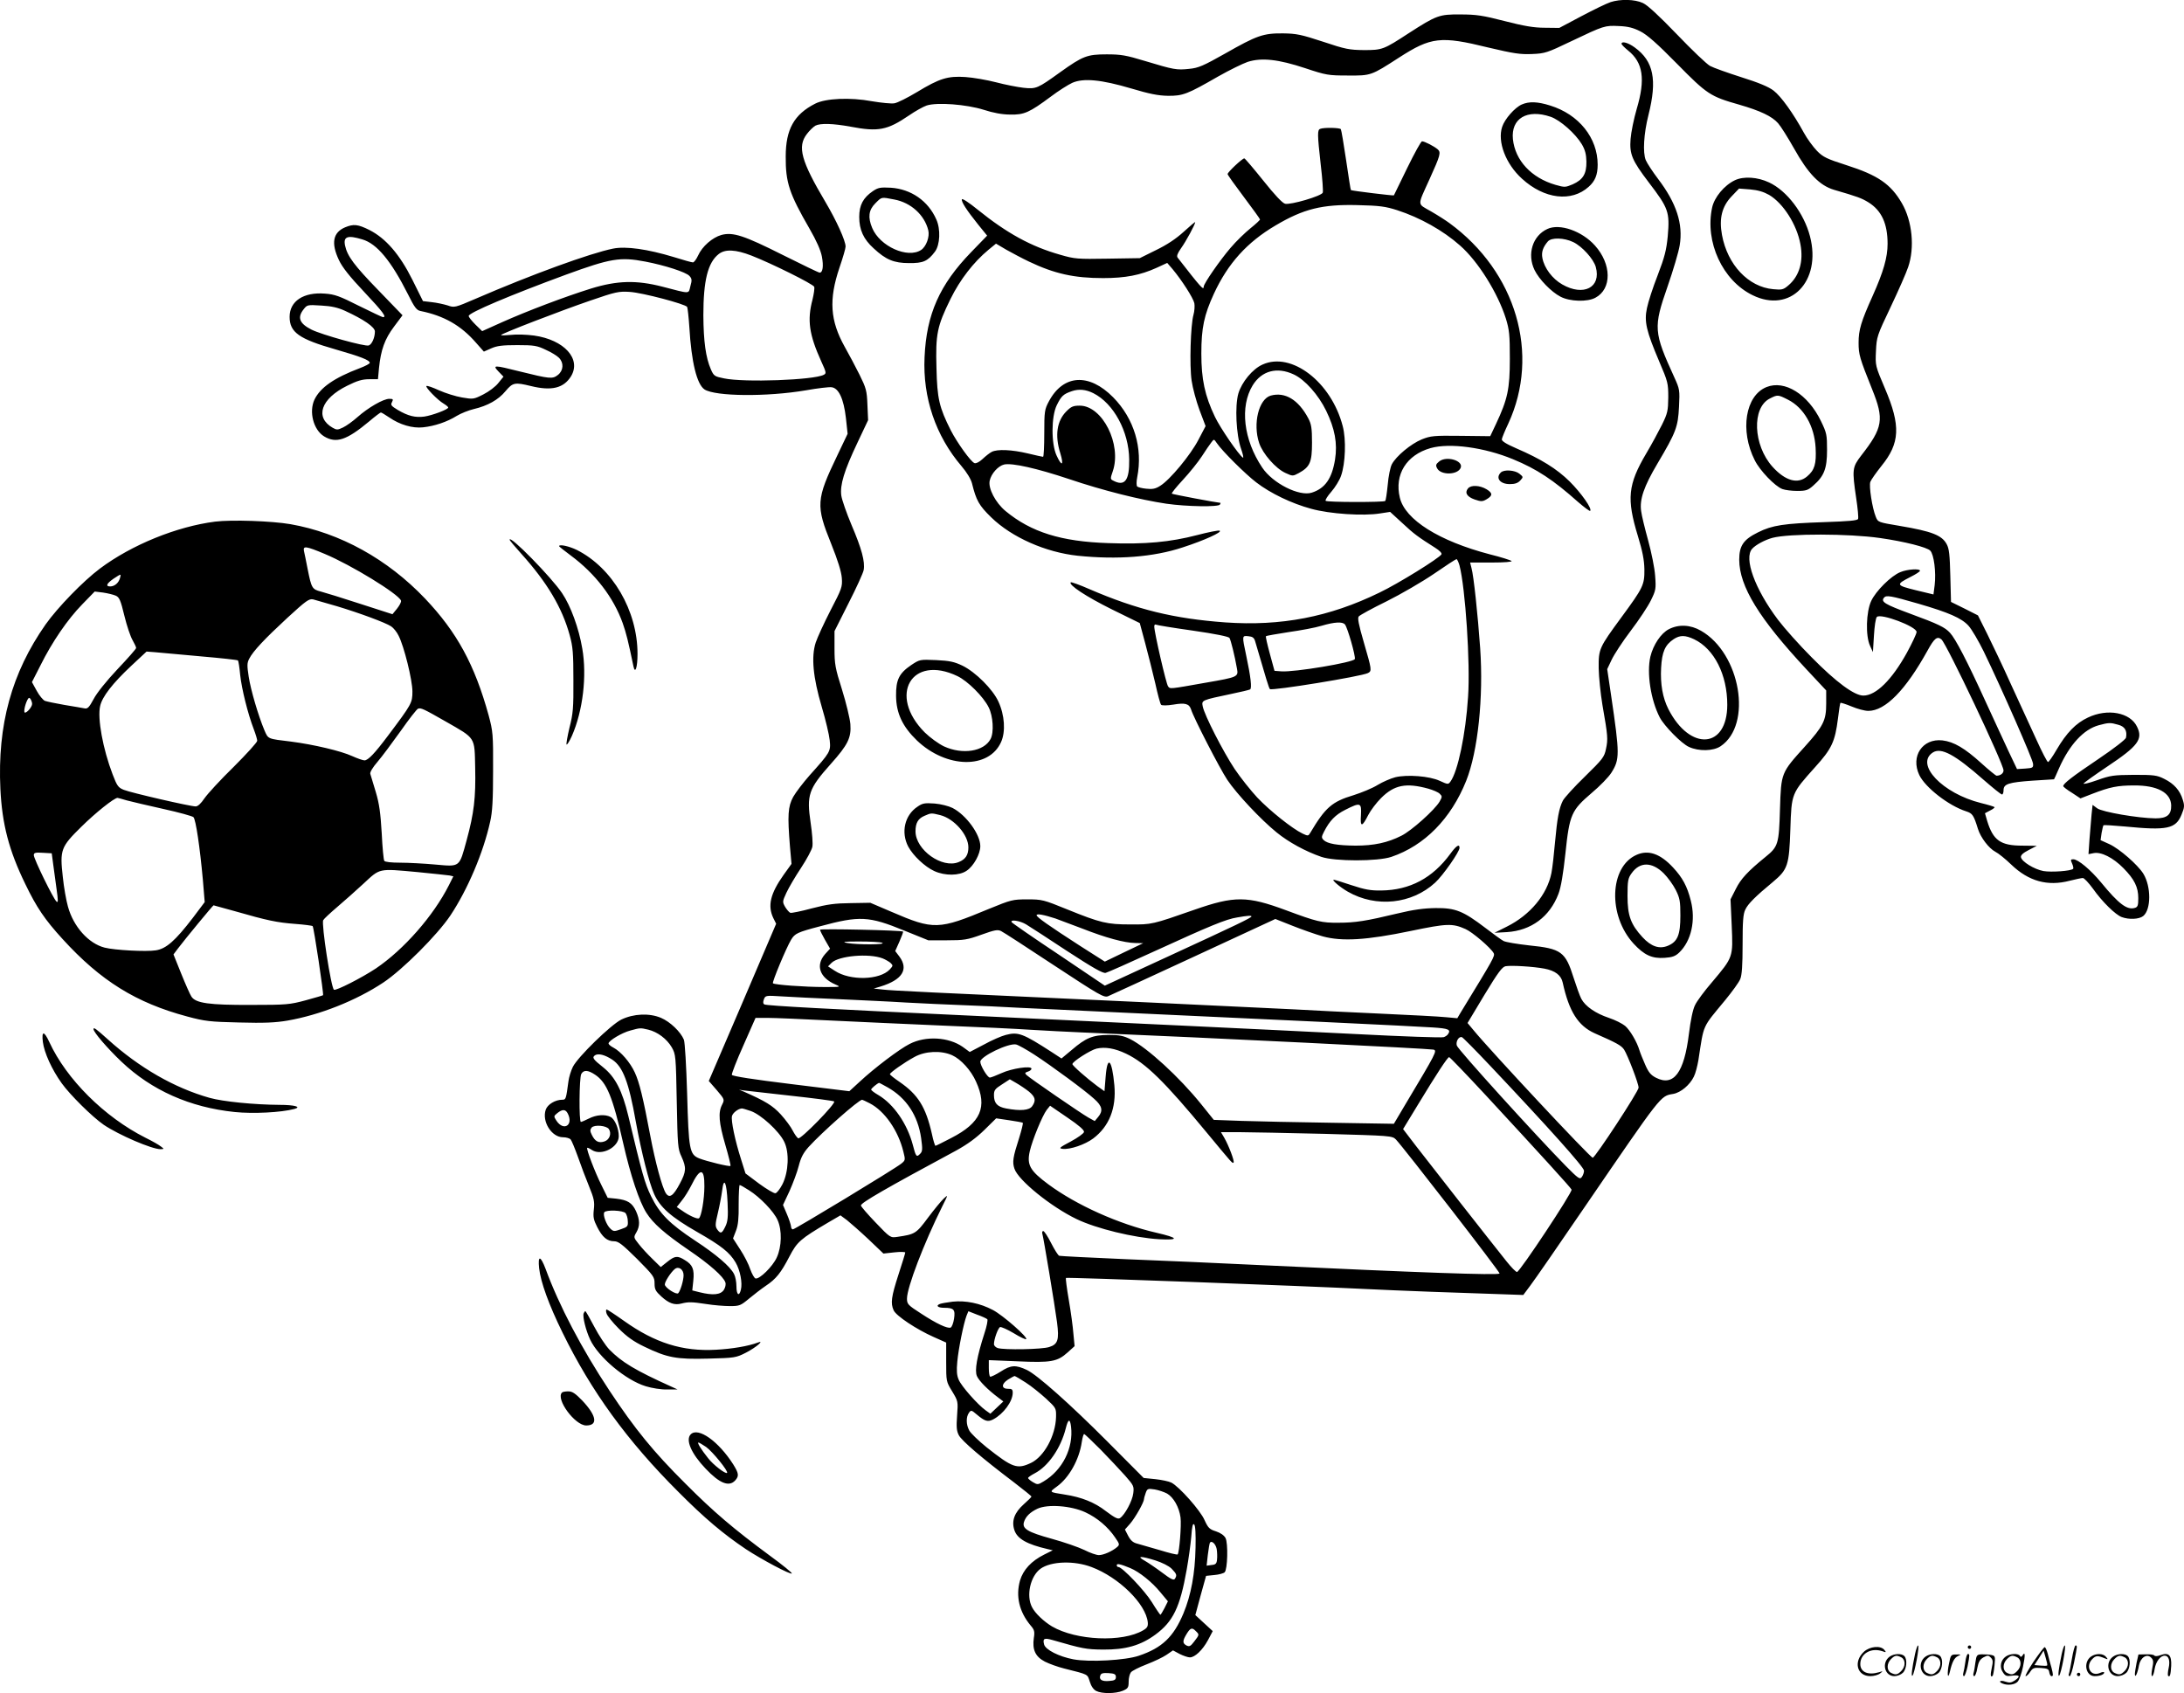 <?xml version="1.0" encoding="UTF-8"?>
<svg xmlns="http://www.w3.org/2000/svg" version="1.0" viewBox="0 0 1280.64 992.808" preserveAspectRatio="xMidYMid meet">
  <g transform="translate(-0.17,992.872) scale(0.1,-0.1)" fill="#000000" stroke="none">
    <path d="M9445 9916 c-22 -7 -98 -44 -170 -82 l-130 -69 -85 1 c-64 0 -122 10 -235 39 -128 33 -166 39 -260 39 -124 1 -140 -5 -303 -110 -147 -96 -155 -99 -262 -99 -86 1 -109 5 -240 49 -128 42 -156 48 -235 49 -116 1 -153 -12 -339 -118 -128 -72 -157 -85 -211 -90 -74 -8 -90 -5 -259 46 -112 34 -141 39 -225 39 -115 0 -140 -10 -273 -105 -132 -95 -140 -99 -215 -91 -35 4 -107 18 -160 32 -54 14 -135 28 -180 31 -104 7 -152 -8 -284 -88 -55 -33 -114 -63 -133 -66 -19 -3 -77 3 -131 12 -129 24 -272 17 -333 -14 -124 -63 -173 -151 -173 -310 -1 -153 21 -218 140 -424 41 -71 65 -126 72 -162 11 -58 5 -95 -13 -95 -6 0 -103 47 -217 104 -227 114 -291 135 -359 117 -53 -15 -113 -67 -137 -121 -10 -22 -24 -40 -30 -40 -7 0 -57 14 -111 31 -155 47 -282 65 -357 50 -134 -27 -478 -152 -806 -294 -123 -53 -125 -53 -165 -39 -23 7 -64 16 -93 19 l-51 6 -62 125 c-75 150 -156 243 -252 292 -68 34 -93 36 -142 16 -72 -30 -84 -93 -37 -192 20 -43 63 -97 150 -189 109 -116 132 -147 108 -146 -4 0 -67 30 -140 66 -113 57 -142 68 -200 72 -125 10 -207 -44 -207 -136 0 -91 55 -130 269 -191 146 -42 201 -63 201 -79 0 -5 -26 -19 -58 -31 -151 -57 -232 -114 -266 -184 -34 -72 -6 -178 56 -216 71 -43 132 -23 265 88 34 29 65 52 68 52 4 0 25 -13 49 -29 62 -43 137 -65 199 -58 67 7 141 32 197 67 25 15 70 33 100 40 81 19 144 54 186 105 43 51 54 53 149 30 122 -30 192 -12 235 57 62 102 -40 214 -216 239 -44 6 -105 8 -136 4 -32 -3 -58 -4 -58 -1 0 8 348 142 523 202 151 52 167 55 232 51 75 -5 325 -71 336 -88 3 -6 9 -59 13 -119 12 -205 44 -335 89 -365 64 -41 365 -44 595 -5 67 12 135 20 150 18 42 -5 71 -68 84 -180 l10 -93 -60 -126 c-125 -260 -127 -295 -36 -520 39 -97 59 -162 62 -199 4 -53 0 -63 -66 -190 -38 -74 -77 -159 -87 -189 -27 -84 -16 -203 35 -376 23 -77 44 -166 47 -197 7 -66 3 -71 -118 -206 -37 -42 -80 -98 -96 -126 -31 -57 -34 -107 -19 -292 l9 -101 -46 -64 c-78 -110 -95 -181 -61 -253 l17 -34 -197 -461 -198 -461 47 -54 c46 -54 46 -55 31 -85 -24 -46 -19 -106 19 -236 19 -65 33 -121 30 -123 -5 -6 -140 27 -183 44 -57 23 -62 51 -71 378 -5 167 -13 302 -19 318 -19 46 -80 105 -134 128 -68 29 -161 25 -233 -10 -62 -31 -255 -219 -284 -277 -11 -22 -23 -61 -26 -85 -14 -105 -15 -108 -36 -108 -41 0 -86 -27 -97 -58 -24 -69 34 -162 101 -162 19 0 39 -6 45 -13 6 -7 25 -53 43 -103 17 -49 46 -126 65 -172 29 -71 33 -90 28 -135 -5 -45 -2 -61 20 -104 30 -59 58 -83 100 -83 24 0 48 -19 133 -103 97 -98 103 -106 103 -144 0 -35 6 -46 40 -77 44 -40 77 -52 118 -41 40 10 59 10 145 -3 43 -7 106 -12 139 -12 56 0 63 3 111 43 29 24 73 58 98 75 62 41 90 77 140 173 45 86 63 102 227 199 l72 42 38 -28 c20 -16 77 -66 126 -112 l88 -84 64 7 c35 4 64 3 64 -1 0 -4 -18 -63 -40 -130 -42 -130 -47 -167 -28 -209 15 -33 135 -112 234 -156 l74 -33 0 -114 c0 -113 0 -115 35 -172 35 -58 35 -59 29 -142 -5 -67 -3 -90 10 -115 16 -32 135 -134 324 -277 56 -43 102 -80 102 -83 0 -3 -20 -23 -45 -45 -55 -49 -73 -98 -55 -152 17 -51 74 -83 195 -111 l30 -7 -50 -25 c-76 -38 -123 -89 -142 -152 -26 -92 -5 -184 63 -265 21 -24 24 -35 18 -72 -10 -69 9 -110 65 -139 26 -13 76 -31 112 -40 147 -37 136 -32 151 -77 8 -27 22 -47 38 -55 34 -17 113 -16 155 1 31 13 35 19 35 54 0 21 6 45 13 54 6 9 48 30 92 47 44 17 97 42 117 56 l38 26 39 -21 c22 -11 49 -20 60 -20 29 0 74 42 106 101 l28 53 -51 47 -51 47 31 115 32 115 49 5 c26 2 54 10 60 16 17 17 21 170 5 201 -9 16 -29 30 -56 39 -38 12 -46 20 -67 66 -24 56 -149 197 -195 220 -14 7 -56 16 -93 20 l-69 7 -211 212 c-222 223 -413 392 -473 421 -66 31 -94 30 -154 -9 -30 -19 -58 -32 -62 -30 -5 3 -8 26 -8 51 l0 46 169 -7 c196 -9 233 -2 293 52 l41 37 -7 73 c-3 40 -15 129 -27 198 -12 69 -19 127 -17 129 5 5 1398 -47 1758 -65 177 -9 554 -23 839 -32 l85 -3 41 55 c23 30 165 235 315 455 460 672 447 656 523 669 45 8 98 53 121 101 10 19 21 63 27 98 33 215 20 185 157 351 41 50 81 105 88 123 10 23 14 82 14 204 0 135 3 178 16 204 15 33 59 77 163 163 86 72 94 97 101 307 7 213 6 210 145 365 98 108 117 150 134 284 6 49 12 91 15 93 2 2 31 -7 65 -21 33 -14 77 -26 98 -26 100 0 219 122 347 353 40 73 57 87 82 66 30 -25 364 -729 364 -768 0 -17 -18 -31 -41 -31 -4 0 -45 33 -90 74 -96 87 -160 125 -227 133 -117 13 -188 -93 -136 -203 35 -73 172 -180 275 -213 37 -12 44 -22 69 -103 16 -51 64 -114 102 -134 18 -9 60 -43 93 -75 102 -98 213 -129 343 -95 35 9 70 16 77 16 8 0 34 -28 59 -62 55 -78 132 -153 169 -167 43 -16 102 -13 126 6 47 38 47 173 1 248 -33 53 -140 146 -198 173 l-53 24 6 42 c4 22 9 43 11 45 3 3 60 -1 127 -7 246 -24 297 -14 331 70 17 41 18 53 7 87 -16 54 -51 94 -108 122 -43 22 -61 24 -178 24 -120 -1 -137 -3 -218 -32 -48 -17 -83 -25 -77 -18 6 7 69 52 139 99 180 120 210 160 174 233 -40 84 -173 109 -288 54 -71 -33 -126 -90 -184 -189 -23 -40 -46 -72 -50 -72 -5 0 -36 60 -69 133 -33 72 -100 218 -148 322 -47 105 -111 238 -140 297 l-54 108 -79 40 -79 39 -4 153 c-3 122 -7 160 -21 185 -28 53 -87 76 -277 108 -125 21 -126 21 -139 53 -21 51 -41 181 -32 205 5 13 34 54 65 93 109 134 114 236 21 454 -57 134 -57 134 -53 220 4 83 6 90 86 258 45 95 92 201 103 235 39 114 24 269 -37 374 -65 112 -140 164 -325 223 -115 37 -137 47 -173 84 -22 23 -57 70 -76 105 -64 117 -135 215 -178 248 -30 23 -88 47 -190 79 -81 26 -163 55 -183 66 -20 11 -108 95 -195 186 -104 108 -172 171 -199 183 -47 22 -131 24 -190 5z m175 -171 c40 -20 98 -71 215 -190 177 -180 196 -192 365 -240 124 -36 192 -68 228 -109 16 -18 58 -85 93 -147 83 -149 151 -218 234 -243 141 -41 162 -49 203 -74 77 -48 112 -125 112 -243 0 -79 -24 -163 -87 -304 -69 -153 -83 -201 -83 -276 0 -69 6 -90 79 -272 72 -178 64 -226 -64 -390 -52 -68 -54 -81 -29 -250 9 -59 14 -114 11 -121 -4 -10 -55 -14 -199 -19 -237 -8 -304 -18 -388 -60 -85 -42 -110 -78 -110 -161 1 -156 116 -344 395 -643 l115 -123 0 -77 c0 -99 -16 -131 -126 -253 -139 -154 -138 -152 -145 -365 -6 -206 -10 -221 -86 -282 -102 -83 -144 -128 -173 -187 l-31 -61 7 -155 c8 -185 9 -183 -115 -330 -45 -52 -90 -113 -100 -135 -13 -25 -26 -89 -36 -169 -28 -227 -89 -310 -193 -257 -31 16 -44 32 -64 78 -14 32 -29 69 -33 83 -15 50 -55 118 -84 143 -17 14 -59 35 -95 47 -78 26 -139 68 -162 112 -9 17 -29 73 -45 123 -48 153 -72 171 -260 190 -71 8 -138 19 -151 26 -12 6 -60 41 -107 77 -130 99 -175 117 -291 116 -69 -1 -130 -9 -225 -32 -183 -44 -247 -54 -345 -54 -98 -1 -127 6 -307 73 -229 85 -303 85 -538 3 -246 -86 -250 -87 -375 -86 -137 0 -175 9 -370 88 -140 57 -148 59 -235 59 -86 0 -95 -3 -225 -56 -295 -123 -323 -124 -571 -17 l-124 53 -115 -2 c-93 -1 -137 -7 -229 -31 -62 -17 -119 -28 -125 -26 -7 3 -20 18 -30 34 -17 30 -17 32 7 84 14 30 52 95 86 146 33 50 63 106 66 123 4 18 -1 81 -10 141 -24 164 -13 198 119 346 100 112 120 153 114 233 -3 34 -25 125 -49 202 -40 126 -44 150 -44 241 l0 102 82 163 c46 90 86 178 89 195 9 49 -12 126 -71 264 -29 69 -56 146 -60 172 -9 62 16 146 96 314 l61 129 -4 91 c-3 82 -8 98 -46 175 -23 46 -62 120 -87 164 -86 154 -94 277 -31 464 20 58 36 113 36 124 0 34 -53 151 -118 261 -143 241 -166 325 -109 399 15 20 38 42 50 49 29 15 103 13 206 -6 163 -31 215 -21 343 66 36 25 83 51 103 58 61 20 233 7 335 -25 55 -18 109 -28 155 -28 82 -2 113 12 238 105 45 34 102 70 126 81 66 29 170 19 346 -33 107 -32 158 -42 215 -43 88 -1 115 10 294 113 67 38 145 76 174 86 82 26 180 15 337 -37 123 -41 136 -43 250 -43 136 -1 136 -1 300 105 188 121 244 128 524 59 148 -35 187 -41 256 -38 76 3 88 7 230 75 193 92 197 93 280 89 52 -2 84 -10 125 -31z m-7494 -1220 c86 -25 169 -126 268 -322 38 -77 51 -94 74 -98 137 -28 236 -84 324 -185 l47 -53 43 19 c34 15 65 19 153 19 98 0 116 -3 166 -27 32 -14 66 -35 78 -47 30 -30 27 -75 -6 -101 -32 -25 -47 -23 -225 21 -151 38 -160 38 -123 -1 l29 -30 -30 -37 c-16 -21 -56 -51 -88 -67 -57 -29 -60 -29 -125 -18 -36 6 -97 25 -135 42 -37 17 -71 29 -74 25 -7 -7 65 -82 101 -103 15 -9 27 -19 27 -23 0 -11 -93 -46 -140 -53 -53 -7 -95 3 -156 39 -38 23 -43 29 -34 45 9 18 7 20 -16 20 -34 0 -123 -51 -186 -107 -28 -25 -66 -52 -85 -61 -31 -15 -37 -15 -60 -2 -107 61 -70 171 85 247 58 29 88 38 128 38 l52 0 6 65 c11 108 34 171 88 243 l50 67 -141 146 c-142 146 -183 201 -196 263 -11 53 15 62 101 36z m2282 -95 c116 -45 362 -167 368 -183 3 -8 -2 -42 -10 -75 -32 -121 -20 -205 52 -364 29 -63 30 -69 14 -77 -58 -31 -467 -46 -585 -21 -55 11 -60 14 -77 53 -30 69 -43 163 -44 317 0 203 26 309 90 359 38 30 99 27 192 -9z m-623 -35 c115 -22 239 -62 259 -84 15 -16 16 -25 6 -60 -12 -47 4 -47 -165 -3 -152 39 -264 36 -417 -11 -154 -48 -373 -131 -521 -197 l-118 -53 -40 39 c-21 21 -39 43 -39 50 0 19 244 122 570 242 263 96 318 105 465 77z m-1760 -289 c109 -50 175 -95 175 -121 0 -35 -17 -75 -36 -82 -21 -8 -276 63 -336 93 -71 36 -84 71 -46 119 21 27 23 27 104 22 59 -3 98 -12 139 -31z m9000 -1332 c146 -21 275 -54 295 -74 22 -22 35 -127 26 -203 l-7 -54 -104 25 c-117 29 -118 33 -30 78 30 15 55 31 55 36 0 14 -75 9 -115 -8 -55 -22 -144 -111 -171 -169 -30 -64 -34 -204 -7 -263 l17 -37 6 97 c3 53 10 102 17 109 23 23 233 -56 233 -88 0 -10 -26 -65 -57 -122 -88 -159 -181 -251 -255 -251 -53 0 -159 78 -303 224 -72 72 -161 172 -198 221 -136 181 -201 361 -151 416 22 24 75 52 119 64 99 26 448 25 630 -1z m225 -385 c179 -52 254 -85 294 -129 20 -22 60 -91 90 -152 106 -219 288 -633 289 -658 2 -23 -2 -25 -46 -28 l-48 -3 -49 103 c-26 57 -90 193 -140 303 -103 226 -172 359 -204 393 -29 32 -67 51 -233 112 -149 55 -174 70 -154 94 13 16 38 12 201 -35z m1172 -710 c39 -10 54 -35 46 -76 -2 -10 -70 -63 -162 -125 -153 -103 -206 -144 -206 -159 0 -4 23 -22 51 -39 l50 -33 67 26 c106 41 151 50 247 50 136 1 216 -42 218 -117 1 -55 -24 -76 -92 -76 -101 1 -312 37 -342 59 l-27 20 -6 -57 c-3 -31 -8 -96 -12 -144 l-6 -88 30 6 c44 9 114 -26 175 -88 64 -65 87 -111 87 -176 0 -42 -3 -52 -20 -57 -45 -14 -94 22 -198 149 -62 75 -135 136 -163 136 -16 0 -17 -3 -7 -25 6 -14 9 -28 6 -31 -13 -13 -128 -21 -174 -13 -54 10 -127 55 -132 81 -2 12 12 25 45 42 l48 25 -85 1 c-128 0 -171 31 -206 145 l-13 45 30 16 c17 8 29 18 26 20 -3 3 -39 14 -80 24 -225 56 -387 227 -282 296 49 32 130 -12 298 -160 54 -47 102 -86 108 -86 5 0 9 11 9 25 0 37 30 46 169 56 69 4 127 8 127 8 1 1 14 29 29 64 62 140 145 229 233 253 59 16 69 16 114 3z m-6232 -1136 c25 -9 97 -36 160 -60 135 -53 245 -83 309 -84 l46 -1 -113 -54 -112 -54 -143 91 c-186 120 -257 170 -257 181 0 11 42 3 110 -19z m1150 12 c0 -8 -90 -51 -487 -234 l-373 -172 -270 182 c-149 99 -273 185 -276 190 -11 18 49 9 85 -13 20 -12 128 -82 240 -156 152 -99 210 -132 226 -128 12 3 143 61 291 129 319 146 415 186 480 196 62 11 84 12 84 6z m-2036 -83 l141 -57 110 0 c99 0 119 3 202 33 78 28 95 31 115 21 13 -6 153 -97 312 -202 266 -175 291 -189 315 -180 14 6 241 110 504 232 l477 221 101 -40 c55 -22 135 -50 177 -62 113 -31 258 -22 517 32 212 44 243 45 320 11 41 -18 148 -110 165 -141 9 -17 2 -29 -193 -348 l-20 -34 -66 6 c-36 4 -210 13 -386 21 -176 8 -403 19 -505 25 -102 5 -480 23 -840 40 -1359 62 -1516 70 -1570 76 l-55 6 40 12 c127 39 166 100 111 175 l-25 33 25 56 c13 30 23 56 21 58 -7 8 -487 18 -487 11 0 -4 13 -31 29 -59 l30 -52 -30 -33 c-56 -65 -31 -137 61 -177 34 -15 33 -15 -65 -15 -114 0 -292 13 -301 22 -6 6 78 208 107 256 22 36 36 43 169 78 233 63 286 60 494 -25z m-129 -72 c26 -11 -143 -12 -205 -1 -35 7 -20 9 70 9 63 0 124 -3 135 -8z m2 -91 c15 -6 36 -18 46 -26 16 -16 16 -17 -4 -39 -59 -63 -233 -67 -322 -8 l-40 26 21 21 c42 41 218 57 299 26z m3880 -60 c64 -12 99 -39 108 -82 37 -169 90 -253 187 -297 130 -57 157 -72 173 -96 22 -35 85 -199 85 -223 0 -22 -255 -411 -269 -411 -14 0 -600 627 -699 748 l-35 42 99 165 c80 132 104 164 124 168 34 6 164 -2 227 -14z m-4142 -179 c127 -6 307 -14 400 -20 94 -5 240 -12 325 -15 85 -3 241 -10 345 -16 105 -5 384 -18 620 -29 786 -36 1699 -79 1798 -86 94 -6 108 -13 89 -40 -4 -6 -15 -14 -25 -17 -11 -4 -240 4 -510 18 -533 27 -1447 70 -2302 110 -777 36 -1158 56 -1171 64 -8 4 -9 14 -3 30 9 23 11 23 107 17 53 -3 201 -11 327 -16z m-50 -125 c160 -8 457 -21 660 -30 204 -8 440 -19 525 -25 85 -5 216 -12 290 -15 788 -33 2039 -95 2067 -101 23 -6 18 -16 -168 -327 l-64 -108 -365 6 c-201 3 -438 8 -528 11 l-163 6 -74 92 c-129 160 -315 330 -415 381 -40 20 -64 25 -127 25 -94 0 -134 -17 -217 -88 l-60 -50 -55 36 c-173 112 -199 121 -272 102 -24 -6 -82 -31 -127 -56 l-84 -44 -41 30 c-83 58 -217 66 -312 17 -58 -29 -205 -140 -292 -221 l-61 -56 -342 42 c-220 27 -344 46 -347 54 -2 6 28 84 68 173 l71 161 72 0 c40 0 202 -7 361 -15z m-1062 -54 c54 -13 109 -54 138 -104 23 -41 24 -49 29 -317 5 -258 6 -278 28 -324 29 -64 28 -87 -10 -158 -38 -72 -61 -88 -82 -56 -22 35 -62 182 -91 336 -42 223 -64 314 -91 372 -27 59 -82 123 -126 146 -16 8 -28 19 -28 24 0 16 78 63 128 76 58 16 58 16 105 5z m4937 -212 c341 -361 550 -594 550 -615 0 -11 -6 -28 -13 -37 -11 -16 -21 -9 -94 65 -172 175 -634 684 -639 706 -7 24 12 55 30 49 6 -2 81 -78 166 -168z m-2674 66 c103 -67 300 -212 353 -261 46 -41 52 -69 22 -105 l-20 -24 -38 21 c-44 25 -341 229 -362 249 -11 11 -10 14 8 20 11 3 21 11 21 17 0 19 -115 2 -176 -26 -31 -14 -62 -26 -68 -26 -14 0 -56 70 -56 93 0 31 166 111 210 101 13 -3 61 -30 106 -59z m539 5 c115 -55 226 -164 473 -463 151 -182 150 -182 157 -175 7 6 -28 99 -55 146 l-19 32 107 0 c59 0 285 -5 502 -10 387 -11 395 -11 417 -33 45 -47 613 -780 608 -786 -12 -11 -462 5 -1395 49 -228 11 -586 27 -795 35 -209 9 -385 18 -392 20 -7 2 -28 36 -48 75 -19 38 -40 70 -46 70 -6 0 -8 -8 -5 -17 7 -23 72 -414 86 -519 13 -102 5 -128 -46 -144 -41 -14 -264 -18 -302 -6 -12 4 -22 14 -22 23 0 29 24 95 36 100 7 2 43 -14 80 -36 37 -23 70 -38 73 -35 11 11 -136 140 -195 171 -75 40 -161 57 -236 49 -33 -4 -66 -10 -74 -13 -27 -10 -14 -23 24 -23 57 0 66 -10 58 -64 -4 -26 -13 -49 -20 -52 -19 -7 -83 23 -173 82 -78 50 -83 56 -83 88 0 65 99 324 207 541 35 70 35 70 8 45 -15 -14 -56 -64 -92 -112 -69 -93 -76 -97 -179 -112 -41 -6 -42 -6 -128 84 -47 49 -86 94 -86 100 0 16 142 98 560 323 65 36 116 73 164 120 l69 68 75 -11 c42 -6 78 -13 81 -15 3 -3 -7 -43 -21 -88 -37 -115 -41 -142 -28 -181 22 -68 215 -224 365 -296 117 -56 335 -109 484 -118 120 -6 114 8 -16 38 -222 51 -469 162 -634 284 -108 80 -127 114 -109 194 15 66 73 207 99 242 l20 25 101 -69 c68 -46 100 -74 98 -85 -2 -9 -37 -34 -78 -56 -66 -35 -72 -40 -47 -43 43 -5 131 25 179 61 94 71 136 178 124 312 -14 153 -41 179 -51 51 l-7 -86 -42 30 c-62 46 -146 120 -146 129 0 15 107 83 142 91 50 11 106 2 173 -30z m-1020 -9 c51 -23 111 -89 140 -155 68 -149 28 -241 -145 -330 -48 -25 -90 -46 -93 -46 -3 0 -13 31 -21 70 -36 158 -81 230 -190 305 -31 21 -56 41 -56 45 0 9 83 68 144 101 63 35 157 39 221 10z m-1993 -26 c62 -41 97 -132 138 -364 33 -180 78 -358 107 -423 35 -79 100 -136 252 -223 142 -81 191 -120 226 -179 27 -46 41 -120 31 -160 -10 -42 -26 -30 -26 19 0 26 -6 58 -14 73 -23 45 -105 115 -230 197 -148 98 -206 156 -257 260 -37 77 -51 127 -133 470 -36 149 -76 227 -146 284 -62 49 -68 59 -49 72 19 12 57 3 101 -26z m5125 -212 c331 -358 494 -537 500 -550 6 -15 -304 -483 -320 -483 -7 0 -34 28 -62 63 -96 120 -451 573 -528 673 l-78 102 87 143 c111 183 174 279 183 279 4 0 102 -102 218 -227z m-5226 124 c69 -46 103 -129 165 -402 43 -189 94 -342 136 -408 40 -63 107 -122 249 -219 122 -83 203 -155 214 -189 4 -11 0 -30 -9 -44 -19 -29 -65 -33 -141 -14 l-44 11 6 57 c7 67 -4 94 -50 121 -43 27 -58 25 -102 -10 l-39 -31 -49 48 c-27 26 -63 65 -80 87 -30 38 -31 39 -14 68 22 38 21 73 -2 125 -23 49 -49 65 -116 73 l-50 5 -37 75 c-37 74 -90 212 -83 218 2 2 15 -4 28 -13 56 -36 157 16 157 81 0 46 -23 100 -48 113 -32 17 -84 13 -127 -9 -22 -11 -43 -20 -47 -20 -12 0 -10 258 2 281 14 25 39 24 81 -4z m2544 -99 c38 -32 43 -52 19 -86 -17 -24 -69 -29 -153 -13 -52 10 -71 31 -71 78 0 29 6 37 47 63 l46 30 38 -22 c21 -12 55 -35 74 -50z m-829 25 c110 -62 178 -165 197 -298 9 -66 8 -78 -6 -92 -21 -22 -25 -17 -43 53 -33 124 -112 238 -201 291 -24 14 -43 28 -43 33 0 6 33 34 46 39 1 1 23 -11 50 -26z m-571 -49 c138 -15 254 -30 258 -34 12 -11 -197 -225 -211 -216 -7 4 -21 24 -32 45 -10 21 -42 64 -70 95 -48 52 -90 78 -220 135 l-25 10 25 -4 c14 -2 138 -16 275 -31z m467 -45 c87 -45 167 -160 197 -284 12 -48 12 -50 -13 -70 -40 -32 -623 -385 -635 -385 -6 0 -11 8 -11 18 -1 9 -11 41 -24 71 l-23 54 38 81 c20 45 45 111 54 147 13 51 27 77 58 112 80 88 294 277 314 277 2 0 22 -9 45 -21z m-698 -45 c60 -21 166 -118 196 -180 31 -62 26 -177 -10 -249 -14 -27 -32 -51 -41 -53 -9 -2 -52 24 -96 56 l-80 60 -26 83 c-35 109 -60 228 -53 254 5 18 35 42 57 44 3 1 27 -6 53 -15z m-1074 -13 c37 -69 -23 -109 -66 -43 -16 25 -16 26 6 44 29 23 47 23 60 -1z m242 -93 c17 -26 4 -62 -25 -72 -34 -12 -56 -1 -75 38 -11 22 -11 30 -1 43 16 18 87 12 101 -9z m560 -336 c0 -76 -18 -178 -32 -187 -10 -6 -59 16 -102 47 l-28 19 29 37 c17 20 41 60 56 89 52 106 78 104 77 -5z m136 -95 c4 -85 1 -111 -13 -140 -20 -42 -28 -45 -48 -17 -12 18 -12 30 4 96 10 41 21 100 25 130 10 86 27 51 32 -69z m126 72 c64 -40 145 -124 167 -174 27 -59 25 -157 -5 -221 -24 -52 -100 -127 -124 -122 -7 2 -21 26 -31 54 -9 29 -36 81 -59 116 l-42 65 17 44 c13 33 17 73 16 157 0 61 3 112 6 112 4 0 29 -14 55 -31z m-724 -134 c6 -8 13 -29 13 -47 2 -30 -2 -34 -40 -47 -39 -14 -44 -14 -62 3 -23 21 -46 81 -36 96 10 16 111 12 125 -5z m340 -364 c0 -30 -18 -90 -31 -105 -10 -12 -79 32 -79 51 0 17 35 71 58 90 23 19 52 -2 52 -36z m1781 -258 c4 -4 -3 -42 -17 -83 -44 -137 -58 -217 -44 -250 12 -28 63 -80 126 -127 l29 -22 -38 -36 -38 -36 -28 20 c-46 33 -143 142 -158 180 -11 25 -13 53 -8 105 7 77 37 224 54 269 l11 27 51 -20 c29 -10 56 -23 60 -27z m225 -371 c33 -21 86 -64 119 -94 60 -56 60 -56 59 -109 -3 -109 -70 -231 -146 -268 -82 -39 -108 -30 -261 91 -48 39 -94 83 -102 99 -19 35 -19 79 -2 103 12 17 15 17 43 -7 51 -43 67 -48 100 -31 60 32 114 105 114 156 0 19 -5 24 -27 23 -40 0 -41 28 -1 54 18 11 36 21 39 21 3 0 33 -17 65 -38z m266 -259 c15 -125 -50 -255 -161 -321 -33 -20 -36 -20 -63 -4 -15 9 -28 20 -28 24 0 4 17 16 38 27 80 41 154 148 183 264 14 56 25 60 31 10z m174 -135 c50 -51 114 -120 143 -152 50 -57 53 -62 48 -103 -5 -45 -50 -128 -78 -146 -12 -8 -31 2 -83 41 -65 51 -143 82 -241 97 -94 15 -92 13 -46 47 72 52 131 158 146 261 4 26 10 47 14 47 3 0 47 -42 97 -92z m389 -257 c38 -22 71 -80 79 -140 6 -45 -7 -207 -17 -217 -3 -3 -49 8 -104 25 -54 16 -113 33 -132 38 -25 6 -39 18 -54 46 l-19 37 31 35 c30 35 81 125 81 144 0 5 5 22 10 36 9 25 13 26 53 20 23 -4 55 -15 72 -24z m-479 -110 c69 -32 132 -85 174 -147 27 -39 28 -43 12 -57 -28 -24 -79 -47 -107 -47 -14 0 -52 13 -85 30 -33 16 -119 46 -192 66 -141 39 -174 59 -162 98 10 32 35 57 79 78 60 28 197 18 281 -21z m646 -209 c-3 -150 -26 -276 -71 -384 -58 -138 -125 -202 -261 -248 -79 -27 -290 -39 -385 -21 -84 16 -163 56 -171 87 -9 35 0 40 49 26 177 -51 196 -55 297 -56 132 -1 220 24 307 88 103 76 144 159 183 380 11 61 23 148 27 194 4 60 9 80 17 72 7 -7 10 -56 8 -138z m124 -6 c3 -18 4 -46 2 -62 -2 -24 -8 -30 -32 -32 l-29 -4 7 63 c4 35 10 67 12 71 10 16 34 -6 40 -36z m-360 -67 c40 -13 79 -32 96 -49 30 -31 32 -38 19 -59 -7 -10 -23 -3 -73 35 -36 27 -83 59 -104 71 -50 28 -25 29 62 2z m-374 -39 c160 -60 319 -216 330 -324 2 -24 -3 -33 -27 -47 -122 -72 -393 -60 -535 23 -48 29 -99 77 -117 113 -35 67 -10 181 50 225 61 44 196 49 299 10z m227 -6 c53 -22 128 -82 176 -141 l45 -54 -20 -40 c-11 -21 -22 -39 -24 -39 -2 0 -25 33 -50 74 -42 68 -174 206 -196 206 -6 0 -10 5 -10 11 0 11 21 7 79 -17z m385 -370 c21 -20 21 -21 -10 -61 -21 -28 -28 -31 -45 -23 -24 13 -24 27 1 68 22 36 32 39 54 16z m-469 -269 c0 -16 -8 -21 -39 -23 -43 -4 -62 8 -52 33 4 12 16 15 48 13 35 -2 43 -7 43 -23z M9510 9672 c0 -5 18 -23 39 -40 87 -70 102 -167 50 -342 -17 -58 -33 -137 -36 -176 -7 -89 8 -125 106 -254 117 -153 124 -174 112 -316 -8 -82 -18 -122 -59 -229 -28 -71 -56 -158 -63 -193 -17 -79 -4 -134 72 -313 51 -119 53 -128 53 -211 -1 -78 -4 -93 -37 -160 -20 -40 -61 -116 -92 -168 -108 -183 -116 -266 -49 -485 27 -89 37 -139 38 -195 1 -91 -7 -107 -134 -280 -132 -180 -135 -186 -134 -300 1 -52 11 -149 22 -215 32 -183 33 -200 21 -257 -10 -49 -19 -60 -124 -163 -62 -60 -120 -124 -129 -141 -23 -46 -33 -103 -46 -244 -6 -69 -15 -150 -21 -180 -25 -127 -125 -247 -262 -315 l-72 -36 73 4 c142 9 251 90 302 224 15 39 28 117 41 238 24 229 35 252 154 354 48 40 99 93 115 118 50 79 50 107 -1 453 l-23 155 26 55 c14 30 64 107 112 170 48 63 101 143 118 178 29 59 31 67 25 145 -3 45 -22 138 -41 207 -19 69 -38 146 -41 172 -10 68 16 144 96 279 109 184 120 214 126 332 5 98 4 104 -27 172 -122 267 -124 293 -40 534 33 95 65 203 71 241 21 126 -19 248 -127 390 -31 41 -64 91 -72 110 -18 44 -12 154 16 265 52 206 30 315 -80 395 -39 29 -78 39 -78 22z M8925 9316 c-41 -18 -100 -85 -115 -131 -29 -87 21 -218 116 -304 131 -120 291 -139 392 -47 37 33 52 70 52 129 0 157 -110 295 -279 347 -73 23 -123 25 -166 6z m169 -72 c56 -19 146 -99 183 -161 20 -34 26 -60 27 -102 1 -72 -20 -106 -80 -133 -43 -18 -47 -19 -102 -3 -141 41 -236 143 -249 268 -12 121 83 178 221 131z M7743 9173 c-17 -6 -17 -30 3 -209 10 -83 15 -157 12 -165 -8 -20 -189 -73 -221 -65 -16 4 -61 52 -128 136 -57 71 -107 130 -111 130 -12 0 -98 -81 -98 -92 0 -5 43 -65 95 -134 52 -69 95 -129 95 -132 0 -4 -25 -27 -56 -52 -31 -25 -84 -76 -117 -115 -61 -71 -157 -209 -157 -227 0 -24 -16 -6 -153 170 -7 9 -1 25 20 55 29 40 83 140 83 153 0 3 -30 -22 -67 -56 -46 -42 -99 -77 -163 -108 l-95 -47 -188 -3 c-178 -3 -193 -2 -279 23 -170 48 -312 126 -483 264 -49 40 -91 68 -93 61 -5 -13 27 -63 96 -149 l52 -64 -94 -97 c-185 -191 -262 -364 -273 -616 -11 -237 65 -461 217 -639 30 -35 55 -76 61 -100 25 -101 41 -130 113 -200 120 -117 319 -205 507 -225 233 -24 444 -8 616 49 127 41 236 91 216 98 -7 3 -67 -9 -132 -26 -157 -41 -305 -55 -521 -47 -276 9 -452 64 -602 188 -59 49 -103 133 -93 178 9 42 50 87 85 95 47 10 190 -22 379 -85 201 -68 418 -122 572 -145 120 -17 305 -20 314 -5 3 6 5 10 3 10 -25 2 -281 50 -285 54 -3 3 26 39 65 81 39 42 89 104 111 138 22 34 47 71 56 82 15 20 15 20 32 -5 32 -47 168 -182 231 -230 83 -64 208 -124 323 -155 108 -30 305 -43 403 -27 l59 9 72 -66 c67 -63 92 -81 193 -145 24 -15 40 -31 36 -38 -14 -23 -254 -172 -363 -224 -295 -144 -578 -198 -905 -175 -301 22 -518 75 -796 195 -57 25 -107 43 -110 40 -14 -15 91 -84 240 -158 l165 -81 32 -119 c18 -66 44 -172 59 -235 14 -64 29 -120 34 -125 5 -5 35 -5 72 1 70 12 93 5 104 -29 14 -47 168 -346 212 -412 54 -81 195 -232 290 -309 70 -57 169 -111 262 -143 79 -27 330 -27 410 0 195 66 350 224 439 446 69 173 102 490 82 778 -14 197 -38 424 -51 470 l-8 32 126 0 c76 0 122 4 117 9 -6 5 -62 23 -127 39 -298 78 -497 203 -528 332 -33 136 39 251 180 291 113 32 316 4 483 -65 141 -58 237 -122 381 -250 37 -32 69 -56 72 -53 13 12 -52 104 -120 172 -76 75 -168 132 -314 195 -60 26 -86 43 -84 53 1 8 18 50 38 92 188 407 46 890 -346 1176 -19 14 -67 45 -107 68 -83 48 -82 27 -8 191 63 139 67 155 47 173 -21 18 -77 47 -92 47 -6 0 -45 -71 -87 -157 -42 -87 -77 -159 -78 -160 -2 -3 -249 27 -252 31 -2 1 -14 80 -28 175 -14 95 -28 177 -31 182 -5 9 -100 11 -121 2z m452 -477 c133 -43 269 -119 368 -207 105 -92 221 -277 269 -429 20 -66 23 -95 23 -235 0 -178 -13 -237 -81 -382 l-34 -72 -173 2 c-159 2 -176 0 -229 -21 -63 -26 -150 -98 -175 -146 -9 -17 -20 -71 -24 -120 -5 -49 -11 -92 -15 -95 -8 -8 -341 -8 -349 1 -4 4 11 28 33 53 22 25 48 67 57 93 26 72 31 214 10 292 -67 259 -301 438 -470 361 -59 -26 -122 -103 -142 -170 -21 -74 -13 -242 16 -324 11 -32 16 -55 11 -52 -24 15 -133 174 -164 239 -60 125 -80 222 -80 371 0 151 16 226 74 352 82 177 194 301 360 399 165 98 275 125 480 120 133 -3 166 -8 235 -30z m-2160 -301 c151 -72 266 -97 435 -97 130 0 218 17 313 60 l63 29 31 -36 c55 -66 121 -169 128 -200 3 -16 1 -47 -5 -68 -17 -59 -24 -298 -11 -386 6 -43 27 -120 46 -172 l36 -95 -42 -80 c-46 -89 -167 -235 -224 -270 -28 -18 -46 -21 -82 -17 -24 2 -49 9 -53 13 -5 5 -5 29 0 54 34 171 -18 344 -141 469 -142 144 -293 134 -377 -24 -25 -47 -27 -58 -27 -188 0 -75 -3 -137 -7 -137 -4 0 -44 9 -90 20 -93 22 -178 26 -211 9 -12 -6 -36 -25 -54 -42 -19 -18 -38 -27 -47 -24 -22 8 -102 120 -139 192 -68 135 -80 186 -84 365 -6 200 4 246 82 405 56 114 136 217 223 289 l44 36 61 -36 c34 -19 94 -51 132 -69z m1553 -662 c65 -30 145 -120 190 -213 51 -105 67 -191 52 -286 -18 -111 -58 -169 -136 -194 -73 -24 -229 54 -291 147 -110 164 -132 357 -56 482 53 86 143 110 241 64z m-1175 -110 c119 -60 208 -225 210 -388 2 -124 -26 -161 -95 -124 -16 8 -16 12 -1 55 53 157 -61 384 -194 384 -38 0 -50 -5 -78 -33 -56 -56 -69 -141 -36 -246 22 -72 9 -81 -22 -13 -32 70 -31 228 1 294 27 55 39 66 89 83 41 14 82 10 126 -12z m2147 -1011 c34 -130 64 -573 50 -770 -14 -220 -60 -437 -103 -496 -13 -18 -15 -18 -63 4 -60 28 -191 38 -261 21 -27 -7 -73 -27 -103 -45 -30 -19 -94 -45 -141 -60 -127 -38 -166 -72 -255 -222 -11 -18 -13 -18 -45 -3 -59 28 -192 134 -265 211 -38 41 -98 116 -133 168 -67 101 -177 315 -187 367 -7 36 -7 36 169 73 54 11 103 23 109 26 11 7 4 73 -23 199 -25 118 -25 117 13 113 24 -2 33 -9 39 -28 64 -220 81 -276 87 -282 12 -11 536 74 575 94 24 12 22 21 -24 179 -31 107 -38 143 -30 153 7 8 80 48 164 89 84 42 208 114 277 161 68 47 128 86 132 86 4 0 12 -17 18 -38z m-672 -345 c15 -17 64 -188 58 -203 -8 -20 -357 -78 -431 -72 l-40 3 -27 99 c-15 55 -26 102 -23 104 3 3 62 13 132 24 71 10 157 26 193 37 78 23 124 25 138 8z m-893 -36 c132 -19 211 -35 216 -43 8 -13 31 -105 44 -180 9 -48 5 -50 -180 -82 -220 -39 -211 -38 -224 -22 -11 13 -81 317 -81 351 0 9 4 14 9 11 5 -3 102 -19 216 -35z m1382 -927 c28 -8 59 -21 67 -30 15 -14 15 -18 -1 -46 -29 -49 -165 -171 -224 -200 -81 -41 -161 -58 -269 -58 -105 1 -165 11 -187 33 -13 13 -13 19 2 48 33 65 67 100 125 129 89 45 96 43 92 -31 -5 -72 6 -72 43 1 14 27 47 71 75 99 77 77 146 91 277 55z M7453 7609 c-70 -20 -106 -164 -68 -278 21 -63 97 -150 155 -176 41 -19 43 -19 78 0 65 36 77 63 77 178 0 86 -4 109 -22 143 -58 109 -136 156 -220 133z M10175 8872 c-63 -30 -121 -100 -134 -161 -43 -201 61 -427 237 -513 221 -109 406 80 337 345 -35 135 -135 267 -240 316 -68 32 -149 37 -200 13z m200 -86 c83 -49 163 -174 184 -290 19 -101 -7 -187 -71 -241 -29 -25 -38 -27 -89 -22 -145 13 -268 143 -300 318 -18 97 0 167 56 226 l44 46 65 -5 c46 -4 79 -14 111 -32z M5120 8808 c-57 -39 -80 -82 -80 -151 0 -76 25 -131 85 -185 71 -66 118 -86 207 -86 83 -1 110 11 152 67 30 40 34 132 8 189 -48 109 -148 178 -267 186 -61 3 -74 1 -105 -20z m125 -49 c98 -18 178 -91 200 -181 9 -37 -12 -95 -42 -115 -79 -52 -242 21 -287 129 -26 62 -21 105 18 144 39 39 33 38 111 23z M9075 8586 c-87 -40 -120 -148 -75 -241 27 -55 98 -128 152 -156 55 -29 158 -32 205 -6 97 52 95 197 -3 306 -76 85 -207 131 -279 97z m152 -77 c52 -25 119 -99 132 -146 33 -120 -72 -174 -197 -102 -58 33 -105 96 -116 154 -7 35 3 64 32 98 21 24 95 22 149 -4z M10360 7659 c-124 -50 -157 -255 -69 -429 30 -61 119 -153 162 -169 16 -6 55 -11 87 -11 52 0 64 4 95 32 63 55 80 99 80 208 0 89 -2 100 -36 170 -76 157 -212 242 -319 199z m126 -74 c93 -47 155 -155 162 -282 5 -95 -6 -131 -50 -168 -55 -47 -128 -26 -203 57 -114 127 -122 347 -15 400 45 23 47 23 106 -7z M8441 7223 c-20 -16 -22 -23 -12 -41 22 -41 121 -39 138 4 16 42 -84 71 -126 37z M8802 7158 c-32 -32 -5 -68 53 -68 30 0 47 6 61 21 19 21 18 21 -5 40 -26 21 -90 26 -109 7z M8610 7065 c-21 -25 -7 -49 38 -65 38 -13 46 -13 69 0 38 22 39 37 1 60 -39 23 -90 26 -108 5z M9787 6239 c-46 -24 -91 -91 -108 -161 -22 -96 2 -253 55 -356 26 -50 128 -154 171 -173 58 -27 143 -25 186 4 188 126 117 544 -115 677 -62 36 -131 39 -189 9z m149 -59 c118 -57 194 -208 194 -384 0 -258 -218 -274 -345 -26 -34 67 -48 147 -43 242 5 94 23 135 74 169 37 24 67 24 120 -1z M5345 6029 c-72 -49 -90 -87 -89 -181 1 -102 38 -180 123 -262 173 -164 422 -168 493 -8 27 61 21 157 -16 237 -33 72 -133 172 -210 210 -48 23 -74 29 -154 33 -97 4 -97 4 -147 -29z m271 -65 c59 -28 152 -120 183 -183 26 -51 32 -147 11 -186 -39 -73 -164 -93 -273 -43 -33 16 -81 51 -113 82 -217 218 -77 459 192 330z M5381 5198 c-75 -50 -97 -150 -54 -233 29 -54 98 -119 153 -144 63 -29 147 -28 190 2 41 27 80 98 80 144 0 69 -83 183 -163 224 -22 11 -68 23 -105 26 -59 4 -71 2 -101 -19z m134 -49 c82 -21 165 -116 165 -189 0 -44 -16 -70 -56 -86 -97 -41 -254 71 -254 180 0 49 15 75 53 91 39 17 39 17 92 4z M8506 4922 c-104 -142 -237 -213 -405 -215 -61 -1 -96 5 -174 31 -53 18 -100 32 -104 32 -15 0 35 -43 82 -70 166 -95 375 -73 512 53 46 42 143 181 143 204 0 25 -19 13 -54 -35z M9598 4916 c-159 -70 -169 -356 -17 -521 62 -67 108 -88 181 -83 46 3 64 10 86 31 71 68 98 189 68 305 -21 84 -49 135 -104 194 -75 81 -145 105 -214 74z m159 -108 c24 -24 56 -68 71 -98 24 -48 27 -67 27 -150 0 -113 -16 -153 -73 -177 -50 -21 -98 -5 -149 50 -69 75 -88 127 -88 242 0 89 3 104 24 133 48 68 119 68 188 0z M1263 6870 c-226 -29 -489 -136 -675 -275 -100 -75 -248 -228 -319 -328 -199 -284 -283 -589 -265 -965 10 -206 50 -360 146 -557 66 -137 114 -208 218 -322 224 -246 432 -375 732 -455 104 -28 133 -31 305 -35 146 -4 211 -1 282 11 190 33 402 117 562 223 113 75 318 280 394 394 101 152 193 368 233 550 13 56 17 128 17 299 1 214 -1 230 -26 324 -82 297 -186 488 -373 685 -220 231 -498 385 -789 436 -110 19 -345 27 -442 15z m642 -189 c156 -65 433 -235 448 -274 3 -7 -8 -28 -23 -47 l-27 -33 -189 61 c-104 34 -208 66 -231 72 -51 13 -55 20 -77 130 -9 47 -19 95 -22 108 -6 31 11 29 121 -17z m-1200 -143 c-8 -28 -32 -48 -57 -48 -29 0 -21 17 19 45 46 30 46 31 38 3z m-25 -102 c21 -9 29 -26 51 -118 14 -58 36 -123 48 -143 11 -20 21 -40 21 -46 0 -5 -49 -61 -109 -124 -64 -68 -122 -140 -140 -175 -27 -50 -36 -59 -54 -55 -12 2 -65 12 -117 20 -52 9 -104 20 -115 24 -11 5 -33 31 -48 59 l-28 51 50 98 c68 137 159 270 245 358 l73 75 49 -6 c27 -4 60 -12 74 -18z m1297 -62 c136 -41 284 -96 318 -118 14 -9 34 -34 44 -55 32 -62 81 -260 81 -327 0 -67 -4 -74 -143 -259 -78 -104 -117 -145 -138 -145 -9 0 -41 11 -72 25 -65 30 -226 68 -358 85 -140 17 -134 14 -157 67 -35 83 -80 235 -92 314 -10 65 -10 80 3 105 23 45 90 116 224 240 110 101 127 113 151 108 15 -4 78 -22 139 -40z m-799 -294 c118 -10 216 -21 219 -24 3 -3 9 -41 13 -85 9 -83 45 -228 80 -319 11 -29 20 -59 20 -67 0 -9 -62 -77 -138 -153 -77 -75 -153 -158 -171 -184 -21 -31 -39 -48 -52 -48 -32 0 -379 80 -421 97 -33 13 -40 23 -66 91 -57 149 -90 329 -73 401 12 54 72 132 183 236 l89 83 52 -4 c29 -3 148 -13 265 -24z m-988 -279 c0 -16 -28 -51 -42 -51 -9 0 -1 44 14 74 8 15 12 16 19 5 5 -8 9 -20 9 -28z m2425 -103 c178 -102 169 -88 173 -271 4 -176 -7 -267 -50 -425 -44 -161 -37 -156 -183 -143 -66 6 -159 11 -207 11 -50 0 -90 4 -93 11 -4 5 -11 78 -15 162 -7 118 -14 172 -35 242 -15 50 -29 97 -32 106 -3 9 15 39 42 70 25 29 86 111 136 181 49 70 95 129 102 131 17 6 29 1 162 -75z m-1869 -463 c27 -7 123 -30 214 -50 91 -20 170 -42 176 -48 14 -14 38 -178 55 -365 l11 -133 -70 -93 c-103 -134 -156 -181 -217 -190 -56 -9 -242 1 -300 16 -94 24 -183 123 -215 241 -10 35 -24 113 -30 173 -18 160 -12 176 109 295 83 82 192 169 212 169 3 0 28 -7 55 -15z m-433 -370 c4 -33 13 -99 20 -147 10 -70 10 -85 0 -76 -18 15 -133 250 -133 272 0 14 8 17 53 14 l52 -3 8 -60z m2136 -50 c91 -9 176 -18 189 -20 l22 -5 -26 -52 c-91 -180 -264 -377 -428 -488 -83 -55 -234 -132 -246 -125 -17 11 -75 388 -63 408 4 8 42 43 83 78 41 35 110 96 153 136 99 92 86 89 316 68z m-1068 -230 c188 -54 245 -66 352 -74 53 -4 99 -10 102 -13 7 -6 66 -401 61 -405 -2 -2 -48 -15 -102 -30 -93 -25 -112 -27 -319 -27 -247 -1 -326 10 -351 49 -8 12 -35 73 -60 135 l-45 112 27 36 c41 54 204 252 208 252 1 0 58 -16 127 -35z M2990 6764 c0 -4 31 -41 69 -83 152 -169 239 -316 283 -476 19 -68 22 -107 22 -265 1 -162 -2 -197 -23 -278 -12 -51 -20 -96 -17 -99 3 -3 17 19 31 50 65 148 89 353 61 513 -20 119 -68 250 -118 324 -62 93 -308 344 -308 314z M3280 6726 c0 -2 31 -27 69 -55 143 -106 250 -245 304 -396 21 -60 32 -104 63 -253 10 -49 24 -7 24 72 0 254 -147 505 -356 610 -45 22 -104 35 -104 22z M550 3894 c0 -18 82 -113 164 -191 177 -168 402 -268 664 -295 108 -11 272 -3 350 18 44 12 1 24 -88 24 -148 1 -330 19 -409 41 -206 58 -412 176 -598 344 -69 62 -83 72 -83 59z M253 3819 c8 -63 52 -161 111 -243 49 -68 178 -196 246 -243 89 -60 282 -143 333 -143 22 1 22 1 2 16 -11 9 -51 32 -90 51 -242 122 -464 344 -564 561 -31 67 -46 67 -38 1z M3163 2492 c9 -81 56 -212 137 -377 168 -344 380 -636 680 -935 153 -154 264 -247 395 -335 94 -62 262 -151 270 -143 3 3 -54 50 -127 103 -214 158 -333 259 -498 425 -186 185 -294 317 -445 545 -163 246 -295 498 -374 713 -30 79 -46 81 -38 4z M3558 2228 c3 -13 35 -53 71 -89 49 -49 88 -77 151 -107 134 -65 188 -75 375 -70 155 4 162 5 221 35 60 31 112 76 69 59 -55 -21 -151 -37 -245 -42 -196 -11 -358 40 -539 169 -52 37 -98 67 -102 67 -4 0 -5 -10 -1 -22z M3424 2227 c-7 -19 13 -100 38 -153 48 -103 208 -238 326 -274 36 -11 91 -20 126 -19 l61 0 -35 16 c-215 97 -292 144 -365 218 -22 23 -62 83 -88 133 -27 51 -50 92 -53 92 -3 0 -7 -6 -10 -13z M3297 1763 c-38 -38 76 -193 142 -193 70 0 62 56 -23 146 -41 42 -58 54 -82 54 -17 0 -34 -3 -37 -7z M4052 1518 c-32 -32 3 -113 87 -201 82 -87 138 -109 174 -69 23 26 21 41 -12 94 -86 135 -205 220 -249 176z m90 -74 c38 -27 132 -143 123 -152 -8 -9 -82 48 -111 86 -41 51 -66 92 -57 92 4 0 24 -12 45 -26z M11231 230 c-18 -85 -24 -135 -15 -127 12 11 43 177 33 177 -4 0 -12 -22 -18 -50z M11540 270 c0 -5 5 -10 10 -10 6 0 10 5 10 10 0 6 -4 10 -10 10 -5 0 -10 -4 -10 -10z M12091 230 c-18 -85 -24 -135 -15 -127 12 11 43 177 33 177 -4 0 -12 -22 -18 -50z M12151 203 c-7 -42 -15 -82 -18 -90 -3 -7 -1 -13 5 -13 5 0 17 37 26 83 19 95 19 97 8 97 -4 0 -14 -34 -21 -77z M10931 243 c-63 -59 -40 -143 38 -143 20 0 46 7 57 16 18 14 18 15 -6 7 -64 -19 -110 0 -110 48 0 61 63 98 130 75 22 -8 23 -7 11 8 -22 27 -85 21 -120 -11z M11926 185 c-31 -47 -52 -85 -46 -85 5 0 17 11 26 25 15 23 23 26 63 23 39 -3 46 -6 49 -25 2 -13 8 -23 13 -23 11 0 11 6 0 50 -6 19 -15 54 -21 78 -6 23 -14 42 -19 42 -4 0 -33 -38 -65 -85z m80 -22 c-2 -3 -20 -3 -40 -1 l-35 3 27 42 27 43 12 -42 c7 -23 11 -43 9 -45z M11083 215 c-50 -35 -31 -115 27 -115 17 0 39 9 50 20 22 22 27 79 8 98 -16 16 -59 15 -85 -3z m68 -5 c25 -14 25 -54 -1 -80 -23 -23 -33 -24 -61 -10 -25 14 -25 54 1 80 23 23 33 24 61 10z M11293 215 c-50 -35 -31 -115 27 -115 17 0 39 9 50 20 22 22 27 79 8 98 -16 16 -59 15 -85 -3z m68 -5 c25 -14 25 -54 -1 -80 -23 -23 -33 -24 -61 -10 -25 14 -25 54 1 80 23 23 33 24 61 10z M11430 173 c-12 -56 -8 -100 5 -48 13 57 26 83 48 93 20 9 19 10 -10 9 -31 0 -33 -2 -43 -54z M11526 183 c-4 -27 -9 -56 -12 -65 -3 -10 -1 -18 4 -18 5 0 14 26 21 57 13 68 13 73 2 73 -5 0 -12 -21 -15 -47z M11585 181 c-3 -25 -8 -54 -11 -63 -3 -10 -1 -18 4 -18 6 0 14 21 18 47 7 36 15 51 36 63 25 13 29 13 43 -1 13 -13 14 -24 6 -60 -9 -41 -8 -59 5 -47 3 3 8 31 11 61 5 53 4 56 -18 61 -13 3 -38 4 -56 4 -29 -1 -32 -4 -38 -47z M11763 215 c-30 -21 -38 -62 -17 -92 14 -22 21 -25 55 -20 45 6 50 -5 14 -29 -20 -13 -31 -14 -55 -6 -30 11 -44 -1 -14 -12 30 -12 71 -6 87 12 9 10 23 49 31 87 14 68 13 93 -3 66 -6 -9 -11 -10 -15 -2 -10 16 -58 14 -83 -4z m68 -5 c25 -14 25 -54 -1 -80 -23 -23 -33 -24 -61 -10 -25 14 -25 54 1 80 23 23 33 24 61 10z M12263 215 c-47 -33 -32 -115 21 -115 31 0 56 10 56 21 0 5 -11 4 -24 -2 -55 -25 -89 38 -45 82 20 20 31 21 74 3 18 -7 18 -6 6 9 -17 21 -59 22 -88 2z M12393 215 c-50 -35 -31 -115 27 -115 17 0 39 9 50 20 22 22 27 79 8 98 -16 16 -59 15 -85 -3z m68 -5 c25 -14 25 -54 -1 -80 -23 -23 -33 -24 -61 -10 -25 14 -25 54 1 80 23 23 33 24 61 10z M12530 178 c-5 -27 -10 -57 -10 -66 1 -27 16 5 24 51 9 47 47 71 72 45 13 -13 14 -24 6 -62 -5 -25 -6 -46 -1 -46 5 0 12 19 15 42 7 43 33 78 59 78 23 0 33 -29 23 -73 -5 -22 -6 -42 -3 -45 10 -11 15 6 18 58 3 64 -15 81 -63 63 -18 -7 -32 -7 -36 -2 -3 5 -25 8 -49 7 l-44 -1 -11 -49z M12180 110 c0 -5 5 -10 10 -10 6 0 10 5 10 10 0 6 -4 10 -10 10 -5 0 -10 -4 -10 -10z"></path>
  </g>
</svg>
